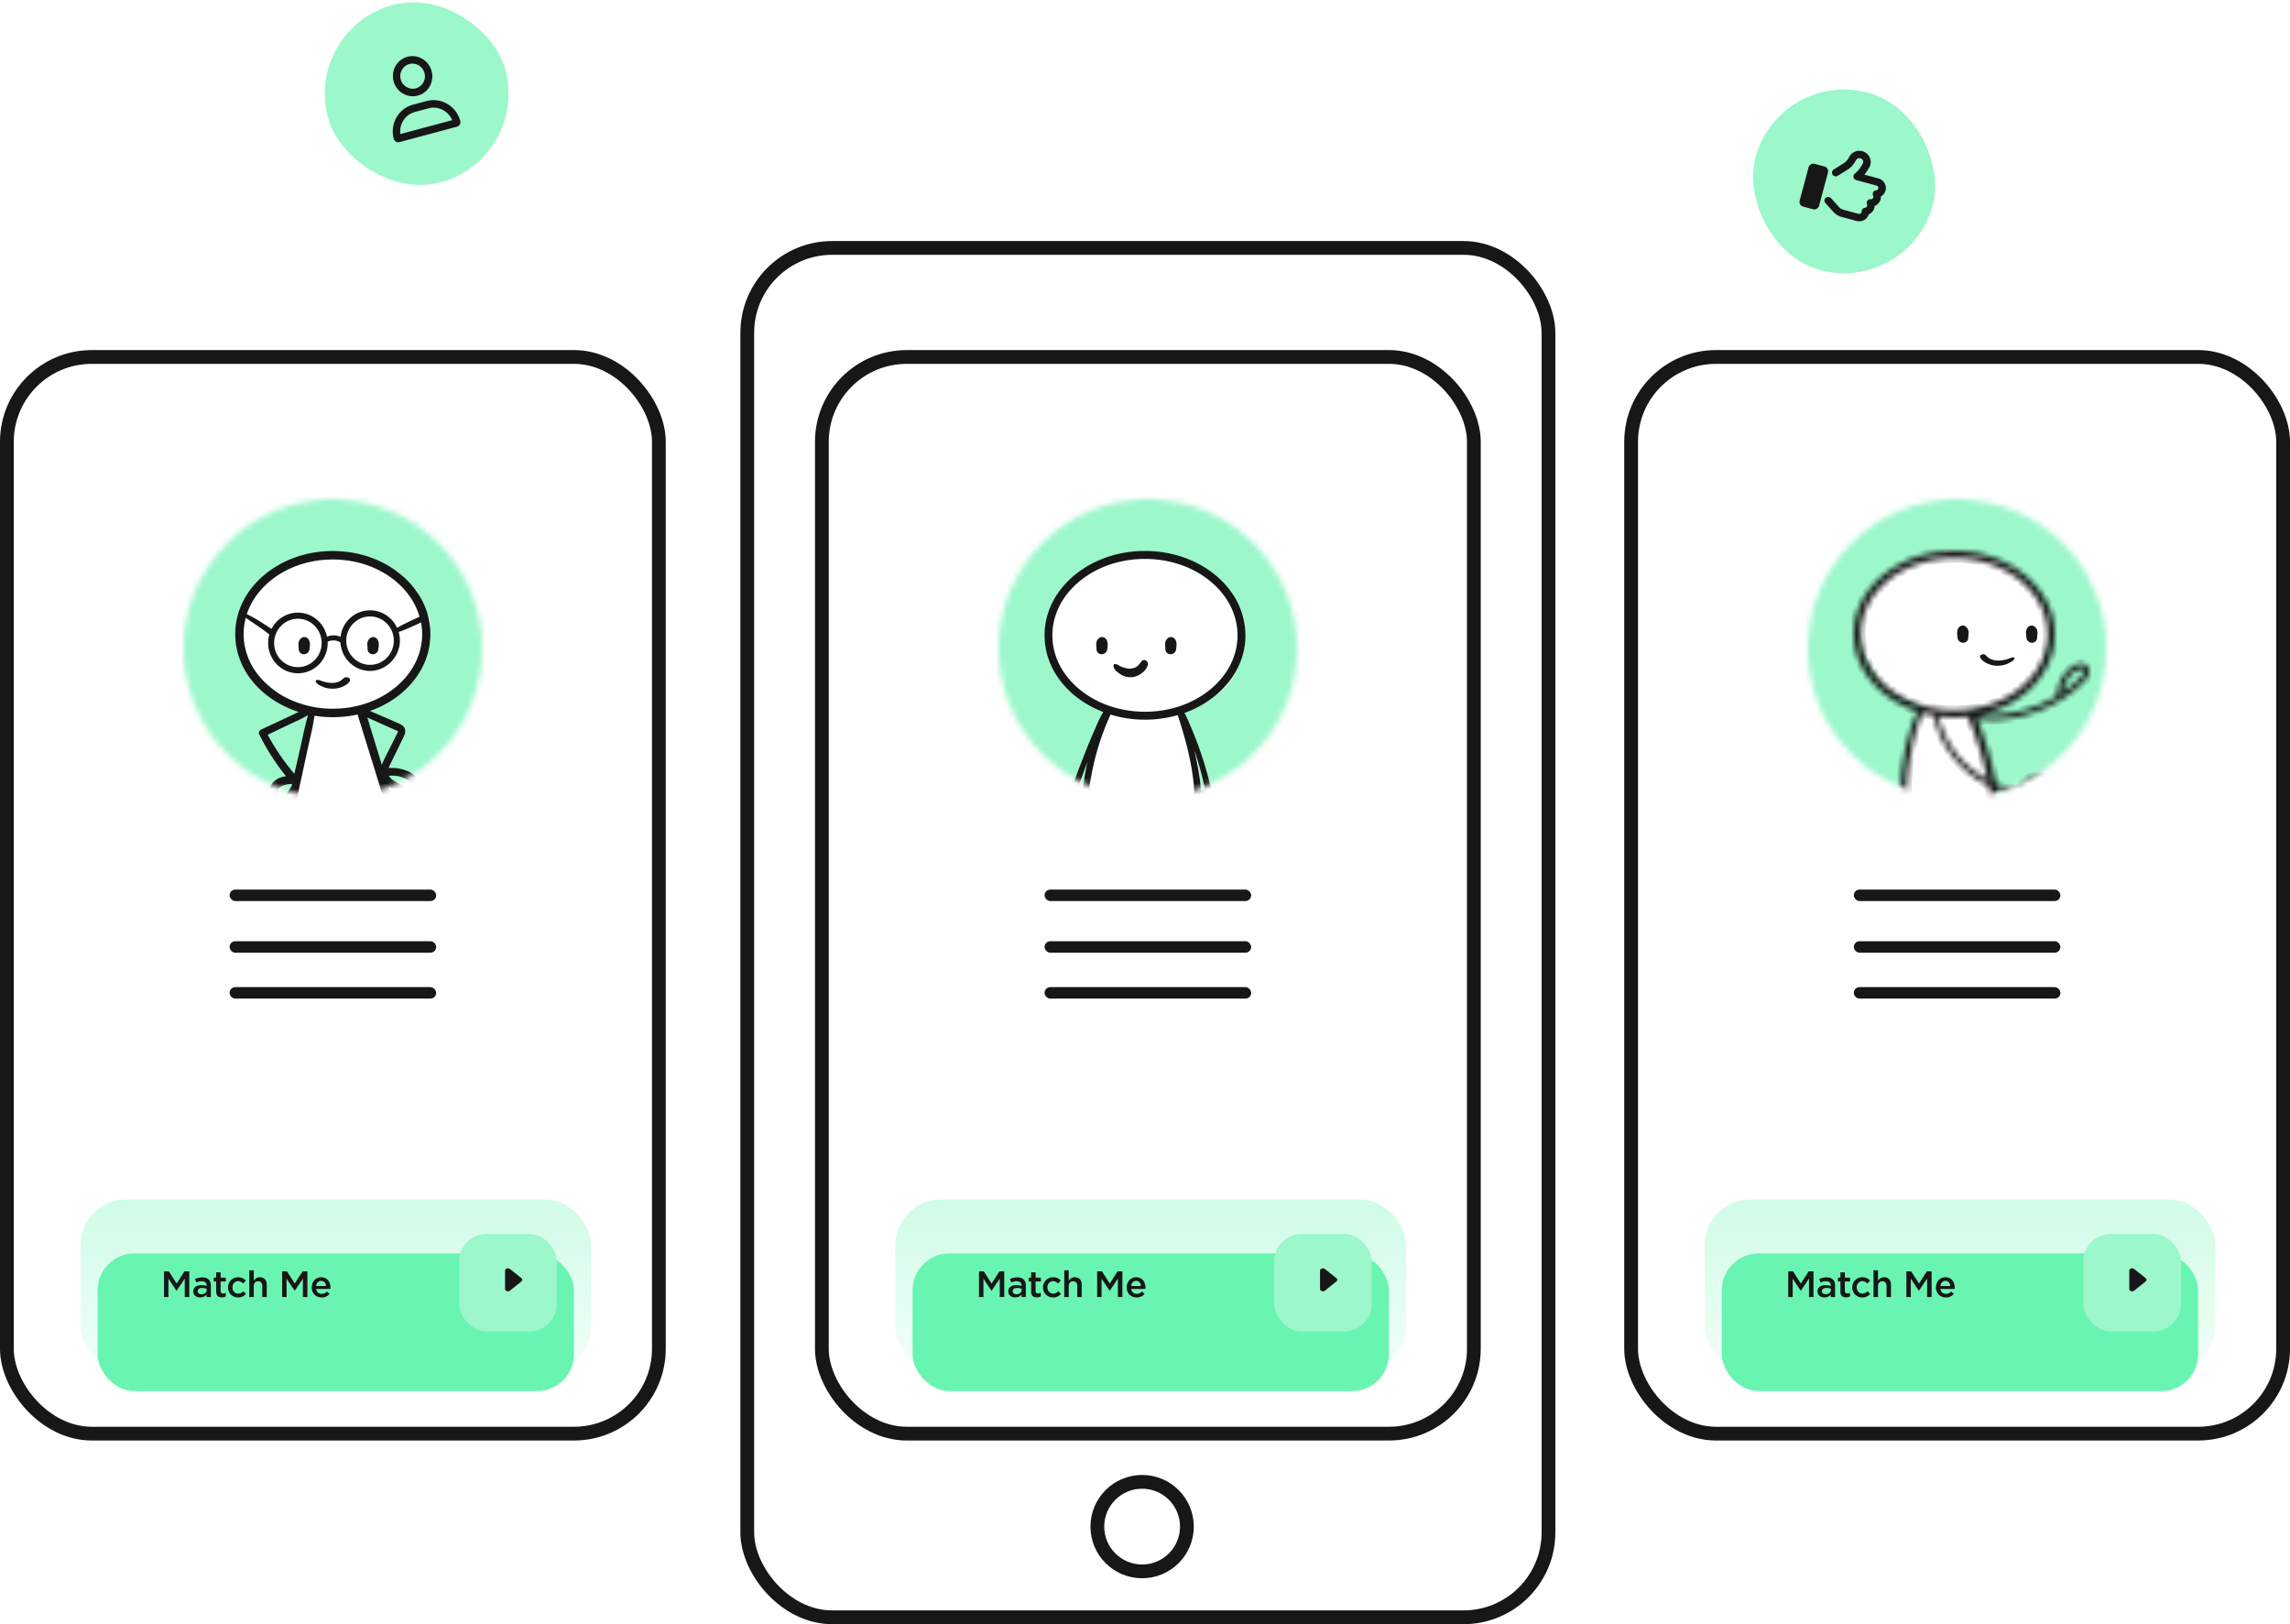 <svg width="399" height="283" fill="none" xmlns="http://www.w3.org/2000/svg"><rect x="130.199" y="43.199" width="139.601" height="238.601" rx="14.793" stroke="#171717" stroke-width="2.399"/><circle cx="199" cy="266" r="7.801" stroke="#171717" stroke-width="2.399"/><rect x="143.199" y="62.199" width="113.601" height="187.601" rx="14.793" stroke="#171717" stroke-width="2.399"/><rect opacity=".48" x="156" y="209" width="89" height="30" rx="7.996" fill="url(#a)"/><g filter="url(#b)"><rect x="159" y="212" width="83" height="24" rx="6.421" fill="#69F5B1"/></g><rect x="222" y="215" width="17" height="17" rx="4.798" fill="#9CF7CB"/><path d="M170.576 226v-4.478h.838l1.362 2.118 1.363-2.118h.838V226h-.787v-3.211l-1.414 2.111h-.025l-1.401-2.098V226h-.774Zm6.308.07c-.633 0-1.203-.358-1.203-1.042v-.013c0-.736.576-1.088 1.401-1.088.384 0 .646.058.909.141v-.083c0-.486-.295-.736-.838-.736-.384 0-.659.084-.966.211l-.211-.607c.377-.16.742-.275 1.279-.275.505 0 .876.128 1.119.377.25.25.365.601.365 1.043V226h-.755v-.422c-.23.275-.582.492-1.1.492Zm.217-.563c.512 0 .902-.287.902-.722v-.231a2.158 2.158 0 0 0-.767-.134c-.506 0-.793.205-.793.563v.013c0 .326.281.511.658.511Zm3.538.551c-.569 0-.972-.25-.972-.992v-1.778h-.429v-.666h.429v-.927h.774v.927h.908v.666h-.908v1.657c0 .3.153.422.416.422.166 0 .326-.039.479-.115v.633a1.333 1.333 0 0 1-.697.173Zm2.837.019a1.725 1.725 0 0 1-1.746-1.747v-.012c0-.96.742-1.766 1.759-1.766.633 0 1.023.237 1.35.582l-.487.518c-.236-.249-.486-.422-.87-.422-.563 0-.978.486-.978 1.075v.013c0 .601.415 1.081 1.01 1.081.365 0 .627-.167.877-.416l.467.46c-.333.378-.723.634-1.382.634Zm1.959-.077v-4.67h.781v1.811c.224-.314.524-.589 1.055-.589.768 0 1.203.505 1.203 1.292V226h-.774v-1.919c0-.531-.263-.825-.723-.825-.454 0-.761.307-.761.838V226h-.781Zm5.725 0v-4.478h.838l1.362 2.118 1.363-2.118h.838V226h-.787v-3.211l-1.414 2.111h-.025l-1.401-2.098V226h-.774Zm6.884.077c-.972 0-1.734-.71-1.734-1.753v-.013c0-.972.685-1.759 1.651-1.759 1.074 0 1.618.845 1.618 1.817 0 .07-.006.141-.013.217h-2.482c.084.557.467.857.973.857.383 0 .639-.14.914-.403l.455.403a1.72 1.72 0 0 1-1.382.634Zm-.966-2.002h1.734c-.052-.493-.346-.89-.858-.89-.479 0-.806.359-.876.89Zm35.776-.792c.195-.157.195-.41 0-.566l-2-1.6a.589.589 0 0 0-.545-.086c-.187.062-.309.207-.309.37v3.198c0 .162.122.308.309.37a.592.592 0 0 0 .545-.086l2-1.599v-.001Z" fill="#171717"/><rect x="182" y="155" width="36" height="2" rx="1" fill="#171717"/><mask id="c" style="mask-type:alpha" maskUnits="userSpaceOnUse" x="174" y="87" width="52" height="52"><circle cx="200" cy="113" r="26" fill="#D9D9D9"/></mask><g mask="url(#c)"><circle cx="200" cy="114" r="31" fill="#9CF7CB"/><path d="M191.708 128.039c-.914 1.937-1.849 7.317-2.203 9.765l.572 2.179 7.261 2.017 11.993-2.017c0-1.345-.163-4.842-.816-8.07-.653-3.228-1.849-6.887-2.366-8.312.598-.269 2.448-1.082 5.058-2.179 3.264-1.372 5.793-6.375 5.793-11.621 0-5.245-4.895-9.441-10.198-11.701-5.303-2.26-13.217-.807-18.276 2.26-5.058 3.066-7.179 10.813-4.079 16.059 2.48 4.196 7.125 6.805 9.138 7.585-.245.538-.963 2.098-1.877 4.035Z" fill="#fff"/><path d="M191.146 111.591a.697.697 0 0 1 .169-.219l.041-.06a.856.856 0 0 1 .794-.3.934.934 0 0 1 .661.479c.201.364.206.823.175 1.147a1.76 1.76 0 0 1-.049.295c-.009.16-.027.344-.108.516a.985.985 0 0 1-.71.531.902.902 0 0 1-.857-.288.979.979 0 0 1-.215-.567 2.907 2.907 0 0 1-.004-.347 2.24 2.24 0 0 1-.04-.536 1.49 1.49 0 0 1 .147-.647l-.004-.004Zm12 .004a.929.929 0 0 1 .174-.231l.036-.052a.856.856 0 0 1 .794-.3c.282.048.51.212.661.479.201.364.206.823.175 1.147a1.808 1.808 0 0 1-.049.287c-.009.164-.023.352-.108.524a.985.985 0 0 1-.71.531.902.902 0 0 1-.857-.288.979.979 0 0 1-.215-.567 2.907 2.907 0 0 1-.004-.347 2.24 2.24 0 0 1-.04-.536c.009-.259.058-.479.147-.647h-.004Zm-8.855 4.111c.257 0 .459.125.661.239l.069.044c.216.125.432.222.647.288.381.119.836.239 1.276.228.386-.011.771-.13 1.115-.353.285-.18.468-.43.675-.718l.124-.169a.594.594 0 0 1 .858-.141c.262.196.353.544.229.892-.252.701-.839 1.19-1.289 1.484a3.148 3.148 0 0 1-1.551.5h-.147a3.064 3.064 0 0 1-1.694-.489l-.045-.033c-.459-.304-1.088-.718-1.212-1.392a.336.336 0 0 1 .05-.255.294.294 0 0 1 .239-.131l-.005.006Z" fill="#171717"/><path d="M211.823 121.142c-1.583 1.315-3.419 2.353-5.452 3.087.414.73.748 1.528 1.068 2.303.077.181.149.363.226.54a62.173 62.173 0 0 1 1.344 3.477 64.544 64.544 0 0 1 2.074 7.176c.28 1.238.519 2.498.717 3.754.023.149.05.303.077.453.149.888.302 1.809.203 2.711-.117 1.061-.636 1.809-1.43 2.063-1.087.344-2.119-.372-2.579-1.256-.298-.571-.456-1.279-.469-2.117a7.394 7.394 0 0 1-2.084 1.564 8.21 8.21 0 0 1-1.93.693c.027.653 0 1.315-.031 1.954l-.14 3.142c-.027.634-.059 1.269-.09 1.904-.064 1.274-.131 2.588-.158 3.885v.018c1.091-.743 2.399-1.029 3.459-.743.649.176 1.253.734 1.141 1.582-.095.702-.659 1.246-1.502 1.459-.785.195-3.4.694-4.122-1.214-.244-.649-.158-1.442-.086-2.145.023-.213.045-.417.059-.612l.401-6.356c.014-.208.027-.421.036-.634.036-.68.077-1.387.172-2.072-.753.109-1.565.145-2.422.113-1.642-.063-3.414-.303-5.272-.72.167.856.212 1.745.257 2.606.014.236.023.472.041.707l.401 6.356c.014.195.036.399.059.612.076.703.158 1.496-.086 2.145-.433 1.142-1.538 1.423-2.53 1.423a6.624 6.624 0 0 1-1.592-.209c-.843-.213-1.402-.757-1.502-1.459-.117-.848.487-1.406 1.141-1.582 1.06-.286 2.368 0 3.459.743v-.018a154.108 154.108 0 0 0-.157-3.885c-.032-.635-.064-1.27-.091-1.904l-.144-3.232c-.036-.785-.077-1.596 0-2.39 0-.031.009-.058.018-.086l-.072-.018c-1.597-.394-2.823-.984-3.752-1.8 0 .091-.005.177-.014.259-.094.92-.649 1.75-1.407 2.121-.784.381-1.759.168-2.417-.53-.794-.843-.861-2.04-.839-2.865.027-1.079.217-2.212.595-3.554.632-2.249 1.502-4.47 2.346-6.619l.094-.24a98.264 98.264 0 0 1 1.624-3.962c.108-.25.216-.503.329-.757.428-.993.866-2.018 1.43-2.947-1.886-.725-3.581-1.709-5.047-2.929-3.337-2.779-5.177-6.482-5.177-10.44 0-3.953 1.835-7.661 5.177-10.44C190.46 97.514 194.839 96 199.493 96c4.654 0 9.033 1.514 12.334 4.261 3.338 2.779 5.173 6.488 5.173 10.441 0 3.953-1.835 7.661-5.177 10.44Zm-23.442 19.416-.031-.05c-.384-.598-.731-1.151-.979-1.749-.397 1.432-.568 2.62-.537 3.721.023.712.199 1.941 1.164 2.172.257.063.51.009.74-.154.342-.24.608-.707.667-1.165.126-.993-.487-1.941-1.024-2.779v.004Zm-.288-3.051c.085.54.302 1.039.541 1.478-.018-.562.013-1.178.099-1.872.171-1.442.424-2.906.749-4.375-.487 1.27-.929 2.471-1.34 3.645l-.27.78a.49.49 0 0 1 .221.349v-.005Zm19.906-.807c-.451-4.551-1.728-8.849-2.801-12.099-1.835.53-3.752.798-5.705.798-2.056 0-4.077-.299-5.998-.889 0 .009-.009.023-.013.032a45.19 45.19 0 0 0-3.337 10.622l-.077.421c-.293 1.578-.627 3.369-.108 4.869.455 1.324 1.677 2.389 3.432 2.997 1.727.598 3.643.825 5.335 1.029 1.483.176 3.418.299 5.244-.313 1.543-.521 2.742-1.442 3.387-2.589.844-1.505.798-3.314.641-4.882v.004Zm-8.51-12.684h.004c4.33 0 8.397-1.401 11.45-3.944 3.017-2.516 4.677-5.843 4.677-9.37 0-3.527-1.66-6.859-4.677-9.371-3.053-2.543-7.116-3.944-11.45-3.944h-.004c-4.33 0-8.397 1.401-11.45 3.944-3.017 2.516-4.677 5.844-4.677 9.371 0 3.531 1.66 6.859 4.677 9.37 3.053 2.543 7.116 3.944 11.45 3.944Zm9.768 13.868a.5.5 0 0 1 .306-.164l.064-.081c.076-.086.171-.195.311-.245a55.138 55.138 0 0 0-1.849-6.673l-.027-.077a47.541 47.541 0 0 1 1.001 5.245c.104.762.162 1.405.189 1.995h.005Zm-.266 6.564c.126.449.568 1.015.992 1.111.221.049.428-.032.609-.241.415-.48.365-1.301.288-2.031a57.777 57.777 0 0 0-.681-4.624c-.009.019-.022.037-.031.055-.902 1.364-1.75 3.685-1.173 5.73h-.004Zm-5.322 13.119c.203.109.447.173.74.186.392.018.803-.04 1.226-.104l.055-.009c.306-.045.73-.104.856-.399.059-.136.018-.19 0-.208-.094-.123-.392-.164-.703-.164-.293 0-.6.037-.771.068a3.6 3.6 0 0 0-1.412.63h.009Zm-9.506 0a3.66 3.66 0 0 0-1.412-.63c-.356-.068-1.285-.14-1.47.091-.014.018-.059.073 0 .209.131.294.55.353.857.398l.081.014c.397.059.807.118 1.2.1a1.73 1.73 0 0 0 .739-.186l.005.004Z" fill="#171717"/></g><rect x="182" y="164" width="36" height="2" rx="1" fill="#171717"/><rect x="182" y="172" width="36" height="2" rx="1" fill="#171717"/><rect x="1.199" y="62.199" width="113.601" height="187.601" rx="14.793" stroke="#171717" stroke-width="2.399"/><rect opacity=".48" x="14" y="209" width="89" height="30" rx="7.996" fill="url(#d)"/><g filter="url(#e)"><rect x="17" y="212" width="83" height="24" rx="6.421" fill="#69F5B1"/></g><rect x="80" y="215" width="17" height="17" rx="4.798" fill="#9CF7CB"/><path d="M28.576 226v-4.478h.838l1.362 2.118 1.363-2.118h.838V226h-.787v-3.211l-1.414 2.111h-.025l-1.401-2.098V226h-.774Zm6.308.07c-.633 0-1.203-.358-1.203-1.042v-.013c0-.736.576-1.088 1.401-1.088.384 0 .646.058.909.141v-.083c0-.486-.295-.736-.838-.736-.384 0-.66.084-.966.211l-.211-.607c.377-.16.742-.275 1.279-.275.505 0 .876.128 1.12.377.249.25.364.601.364 1.043V226h-.755v-.422c-.23.275-.582.492-1.1.492Zm.218-.563c.511 0 .901-.287.901-.722v-.231a2.163 2.163 0 0 0-.767-.134c-.505 0-.793.205-.793.563v.013c0 .326.281.511.659.511Zm3.537.551c-.57 0-.972-.25-.972-.992v-1.778h-.429v-.666h.429v-.927h.774v.927h.908v.666h-.908v1.657c0 .3.153.422.416.422.166 0 .326-.039.48-.115v.633a1.336 1.336 0 0 1-.698.173Zm2.837.019a1.725 1.725 0 0 1-1.746-1.747v-.012c0-.96.742-1.766 1.759-1.766.633 0 1.023.237 1.35.582l-.487.518c-.236-.249-.486-.422-.87-.422-.563 0-.978.486-.978 1.075v.013c0 .601.416 1.081 1.01 1.081.365 0 .627-.167.877-.416l.467.46c-.333.378-.723.634-1.382.634Zm1.96-.077v-4.67h.78v1.811c.224-.314.524-.589 1.055-.589.768 0 1.203.505 1.203 1.292V226H45.7v-1.919c0-.531-.263-.825-.723-.825-.454 0-.761.307-.761.838V226h-.78Zm5.724 0v-4.478h.838l1.362 2.118 1.363-2.118h.838V226h-.787v-3.211L51.36 224.9h-.025l-1.401-2.098V226h-.774Zm6.884.077c-.972 0-1.734-.71-1.734-1.753v-.013c0-.972.685-1.759 1.65-1.759 1.075 0 1.62.845 1.62 1.817 0 .07-.007.141-.014.217h-2.482c.083.557.467.857.973.857.383 0 .64-.14.914-.403l.455.403a1.717 1.717 0 0 1-1.382.634Zm-.966-2.002h1.733c-.05-.493-.345-.89-.857-.89-.48 0-.806.359-.876.89Zm35.776-.792c.195-.157.195-.41 0-.566l-2-1.6a.59.59 0 0 0-.545-.086c-.187.062-.309.207-.309.37v3.198c0 .162.122.308.31.37a.593.593 0 0 0 .544-.086l2-1.599v-.001Z" fill="#171717"/><rect x="40" y="155" width="36" height="2" rx="1" fill="#171717"/><mask id="f" style="mask-type:alpha" maskUnits="userSpaceOnUse" x="32" y="87" width="52" height="52"><circle cx="58" cy="113" r="26" fill="#D9D9D9"/></mask><g mask="url(#f)"><circle cx="58" cy="114" r="31" fill="#9CF7CB"/><path d="m43.988 116.968 5.168 4.435 5.567 2.016-1.193 4.839-1.59 7.258-1.193 4.436 1.59 3.629L57.108 146l6.361-.807 4.374-2.016.397-3.226-1.987-6.048-2.783-9.677L68.24 121l4.374-3.629L75 111.725v-3.629l-2.386-5.241-3.18-3.226-4.771-2.42L59.494 96l-7.952 1.21-5.964 4.033-2.783 4.435L42 110.92l1.988 6.049Z" fill="#fff"/><path d="M53.154 111.011a.87.87 0 0 0-.802.311l-.02.034a1.01 1.01 0 0 0-.184.24 1.54 1.54 0 0 0-.148.644c-.005.167.01.342.038.517 0 .12 0 .244.01.363.013.218.09.419.217.568a.905.905 0 0 0 .859.296.989.989 0 0 0 .707-.53c.086-.175.1-.354.105-.508a1.74 1.74 0 0 0 .047-.303c.034-.325.03-.782-.17-1.145a.923.923 0 0 0-.659-.483v-.004Zm12 0a.867.867 0 0 0-.802.311l-.02.034a1.01 1.01 0 0 0-.184.24 1.54 1.54 0 0 0-.148.644c-.005.167.01.342.038.517 0 .12 0 .244.01.363.013.218.09.419.217.568a.905.905 0 0 0 .859.296.989.989 0 0 0 .707-.53c.086-.175.1-.363.105-.508a1.74 1.74 0 0 0 .047-.303c.034-.325.03-.782-.17-1.145a.923.923 0 0 0-.659-.483v-.004Zm-4.432 7.075c-.246-.12-.62-.128-.87.093l-.123.112c-.207.189-.39.355-.67.471a3.091 3.091 0 0 1-1.111.231c-.443.015-.89-.07-1.269-.151a4.293 4.293 0 0 1-.644-.19l-.069-.027c-.197-.078-.403-.159-.659-.159a.4.4 0 0 0-.25.089c-.05.05-.07.112-.05.174.123.448.752.727 1.21.928l.049.019c.486.213 1.067.325 1.691.326h.148a4.278 4.278 0 0 0 1.549-.332c.448-.193 1.038-.521 1.289-.985.128-.231.035-.467-.23-.599h.009Z" fill="#171717"/><path d="M74.992 110.498c.002-3.895-1.783-7.551-5.023-10.286-3.203-2.707-7.456-4.2-11.969-4.203-4.517-.002-8.768 1.487-11.974 4.189-3.247 2.732-5.037 6.386-5.034 10.281-.002 3.899 1.783 7.551 5.023 10.286 1.707 1.439 3.789 2.573 6.035 3.291-.488.215-.97.444-1.44.673-.272.129-.54.258-.807.382l-4.298 2.004a.698.698 0 0 0-.357.402.586.586 0 0 0 .023.463 40.906 40.906 0 0 0 4.659 7.276c-.91.128-1.572.415-2.07.887-.811.774-1.103 1.964-.71 2.886.483 1.128 1.82 1.392 2.838.996.085-.034.17-.072.258-.124-.145.726-.235 1.495-.085 2.25.29 1.458 1.396 2.557 3.375 3.357a14.98 14.98 0 0 0 2.753.809c-.056.501-.052 1.022-.052 1.524v.722c-.02.764-.03 1.533-.04 2.298l-.058 4.229c-1.463-.66-3.086-.771-4.475-.304-.882.296-1.478.955-1.596 1.758-.127.894.38 1.63 1.355 1.974.858.302 1.829.465 2.89.485h.13c.132 0 .263.005.404.005.69 0 1.454-.062 1.999-.501.694-.563.676-1.476.658-2.284 0-.091 0-.181-.005-.272l-.04-4.43c-.004-.822-.013-1.644-.026-2.466v-.85c.01-.569.015-1.157-.037-1.72 1.403.168 2.82.145 4.222-.075-.061.679-.057 1.367-.057 2.031l.011 5.285c0 1.357-.002 2.71.007 4.067 0 .42.23.717.61.789 1.557.297 3.081.259 4.531-.108 1.543-.391 2.355-1.093 2.417-2.082.066-1.075-.773-1.802-2.494-2.151a7.481 7.481 0 0 0-3.749.208l-.17-6.002c-.018-.727-.037-1.477-.14-2.218a15.74 15.74 0 0 0 1.732-.486c1.295-.448 3.11-1.245 3.923-2.941.799-1.677.218-3.56-.292-5.223l-.174-.569c.333.244.694.454 1.041.645.826.455 1.787.914 2.772.599.789-.248 1.502-1.012 1.343-1.992-.177-1.099-1.289-1.721-2.19-2.051a6.869 6.869 0 0 0-2.917-.379c.099-.301.244-.597.38-.884.31-.64.62-1.275.935-1.915l1.198-2.451c.178-.358.361-.731.37-1.152.015-.893-.758-1.223-1.377-1.486l-.85-.374c-.81-.354-1.617-.708-2.433-1.052-.188-.082-.37-.158-.558-.239a46.83 46.83 0 0 0-.934-.398c2.065-.72 3.913-1.761 5.5-3.103 3.247-2.731 5.032-6.386 5.034-10.28h.005ZM49.05 136.999c.55-.296 1.201-.367 1.84-.405l-.095.411a6.15 6.15 0 0 0-.366.564c-.211.353-.413.688-.742.926-.272.196-.731.335-1.046.215-.164-.062-.267-.191-.314-.383-.126-.54.278-1.089.723-1.328Zm8.935-13.508c-4.18-.003-8.1-1.371-11.04-3.863-2.903-2.457-4.5-5.708-4.499-9.148 0-.946.128-1.897.377-2.829.436.306.882.607 1.322.904l.629.426c.44.301.825.573 1.186.832.15.11.295.224.44.339.174.139.352.273.53.402a5.4 5.4 0 0 0-.207 1.472c-.001 2.914 2.324 5.286 5.186 5.287 2.861.002 5.19-2.367 5.19-5.282a3.73 3.73 0 0 0-.008-.229c.037-.014.07-.029.107-.038l.16-.057a2.298 2.298 0 0 1 1.853.177c.037.02.075.048.108.072.172 2.777 2.431 4.947 5.166 4.949 2.735.001 5.19-2.367 5.191-5.282 0-.512-.074-1.018-.215-1.51a7.75 7.75 0 0 0 .873-.311l.347-.148c.263-.109.526-.219.789-.338l.145-.062c.577-.258 1.168-.521 1.75-.793.127.679.192 1.362.192 2.031-.002 3.446-1.604 6.689-4.509 9.144-2.942 2.483-6.87 3.852-11.044 3.85l-.02.005Zm10.631-11.864a4.226 4.226 0 0 1-1.216 2.981 4.088 4.088 0 0 1-2.928 1.236 4.074 4.074 0 0 1-2.927-1.239 4.247 4.247 0 0 1-1.213-2.983c0-1.128.433-2.183 1.217-2.981a4.094 4.094 0 0 1 5.854.003 4.248 4.248 0 0 1 1.213 2.983Zm-12.572.409a4.227 4.227 0 0 1-1.216 2.981 4.095 4.095 0 0 1-5.854-.004 4.228 4.228 0 0 1-1.21-2.982 4.24 4.24 0 0 1 1.213-2.981 4.088 4.088 0 0 1 2.928-1.236 4.07 4.07 0 0 1 2.926 1.239 4.247 4.247 0 0 1 1.213 2.983Zm15.23-3.719-.207.1c-.648.31-1.281.616-1.882.993-.848-1.864-2.677-3.065-4.703-3.066-2.636-.001-4.824 1.971-5.149 4.618a2.927 2.927 0 0 0-1.196-.254c-.066 0-.136 0-.206.005a2.92 2.92 0 0 0-.957.234c-.5-2.443-2.606-4.197-5.069-4.199-1.947-.001-3.692 1.083-4.594 2.836-.169-.115-.342-.225-.511-.335a9.824 9.824 0 0 1-.295-.191 75.01 75.01 0 0 0-1.271-.813 22.635 22.635 0 0 0-2.232-1.234c.704-2.131 2.07-4.094 3.943-5.675 2.943-2.483 6.87-3.852 11.045-3.85 4.18.002 8.1 1.371 11.04 3.862 2.007 1.698 3.408 3.806 4.068 6.11-.614.276-1.234.572-1.834.859h.01Zm-4.748 24.951-2.524-8.254c.3.143.6.277.896.406.192.086.385.173.572.259.873.397 1.75.784 2.627 1.177l.755.335c.037.014.08.033.126.047.15.058.333.125.357.235.018.086-.1.286-.17.406a1.62 1.62 0 0 0-.08.143c-.192.397-.39.788-.586 1.18l-.277.564c-.165.329-.334.659-.503.989-.376.731-.765 1.49-1.094 2.255-.033.081-.07.167-.099.253v.005Zm-15.42-7.368c.864-.401 1.75-.811 2.576-1.303-.399 1.319-.7 2.699-.992 4.032-.103.469-.202.932-.305 1.391l-1.096 4.811a38.424 38.424 0 0 1-4.645-6.812l3.65-1.737c.268-.129.54-.253.817-.382h-.005Zm.513 13.786.01-.038c.127-.611.263-1.223.395-1.839l1.585-7.301c.108-.497.22-.999.338-1.5.32-1.405.654-2.853.847-4.296a20.03 20.03 0 0 0 7.506-.215l4.214 13.563c.244.779.496 1.587.576 2.414.088.903-.104 1.663-.579 2.25-.375.464-.91.855-1.698 1.218-2.942 1.374-6.475 1.607-9.687.63-1.159-.35-3.091-.938-3.602-2.391-.276-.789-.083-1.697.086-2.499l.01.004Zm16.13-4.506a5.229 5.229 0 0 1 2.144.197c.849.268 1.426.607 1.58.932a.39.39 0 0 1 .014.325.485.485 0 0 1-.286.301c-.22.086-.661.1-1.543-.34-.647-.32-1.379-.684-1.815-1.272-.037-.048-.07-.1-.098-.153l.004.01Zm-11.73 21.138v.325c-.01.358-.023.583-.272.707-.544.272-3.556.161-4.273-.475-.164-.144-.145-.263-.122-.345.226-.702 1.478-.811 2.205-.811h.014c.803.001 1.628.202 2.449.599Zm6.854-.398c1.019-.348 1.957-.476 2.88-.375 1.005.1 1.699.33 1.863.603a.245.245 0 0 1 .014.229c-.226.578-1.38.735-2.004.816l-.155.019a10.07 10.07 0 0 1-2.598.018l-.037-1.3s.023-.01.037-.01Z" fill="#171717"/></g><rect x="40" y="164" width="36" height="2" rx="1" fill="#171717"/><rect x="40" y="172" width="36" height="2" rx="1" fill="#171717"/><rect x="284.199" y="62.199" width="113.601" height="187.601" rx="14.793" stroke="#171717" stroke-width="2.399"/><rect x="323" y="155" width="36" height="2" rx="1" fill="#171717"/><mask id="g" style="mask-type:alpha" maskUnits="userSpaceOnUse" x="315" y="87" width="52" height="52"><circle cx="341" cy="113" r="26" fill="#D9D9D9"/></mask><g mask="url(#g)"><circle cx="341" cy="114" r="31" fill="#9CF7CB"/><path d="m328.373 120 6.76 3.2-1.988 4.8-1.193 7.2v4.4l1.59 2.4 14.313-2.4-2.385-9.2-1.59-5.6-1.591-.8 5.566-.8 5.964-4 1.988-3.2 1.193-4.4v-4.8c-.928-1.467-2.863-4.48-3.181-4.8l-3.18-3.2-5.169-2-6.362-.8-8.747 2.8-5.566 6-.795 4.8.795 4.4 3.578 6Z" fill="#fff"/><path d="M353.071 110.948c.007.178.026.356.108.523.132.258.384.441.705.511a.892.892 0 0 0 .831-.269.918.918 0 0 0 .221-.55c.012-.123.012-.253.012-.382.038-.183.057-.366.051-.555-.006-.215-.044-.458-.151-.652a.747.747 0 0 0-.183-.226l-.038-.054a.864.864 0 0 0-.768-.285.923.923 0 0 0-.655.452c-.202.339-.227.797-.189 1.169.012.103.025.21.05.313l.006.005Zm-12.006 0c.007.178.026.356.108.523.132.258.385.441.707.511a.897.897 0 0 0 .834-.269.92.92 0 0 0 .222-.55c.012-.123.012-.253.012-.382.038-.183.057-.366.051-.555-.007-.215-.044-.458-.146-.652a.747.747 0 0 0-.183-.226l-.038-.054a.87.87 0 0 0-.771-.285.929.929 0 0 0-.657.452c-.202.339-.227.797-.189 1.169.012.103.025.21.05.313v.005Zm5.266 4.691a4.09 4.09 0 0 0 1.555.358c.637.02 1.291-.074 1.856-.333.462-.214 1.135-.502 1.255-.965.024-.099-.084-.159-.187-.159-.264 0-.474.1-.708.189-.222.09-.456.159-.696.214-.445.094-.901.174-1.357.159a3.137 3.137 0 0 1-1.213-.273c-.379-.17-.583-.408-.853-.667-.39-.373-1.183-.05-.936.438.228.457.768.801 1.278 1.034l.006.005Z" fill="#171717"/><mask id="h" fill="#fff"><path d="M362.049 115.701c-1.1.294-2.035 1.261-2.628 2.194a6.437 6.437 0 0 0-.987 3.336 22.65 22.65 0 0 1-8.312 3.037c-1.705.265-3.41.271-5.12.249 2.97-.645 5.639-1.917 7.777-3.648 3.192-2.59 5.216-6.22 5.245-10.257.023-4.043-1.95-7.696-5.109-10.325-3.158-2.63-7.503-4.253-12.309-4.287-4.8-.028-9.173 1.538-12.366 4.128-3.187 2.584-5.211 6.215-5.24 10.258-.028 4.037 1.95 7.696 5.109 10.319 1.687 1.408 3.717 2.522 5.969 3.263-.656 1.397-1.129 2.878-1.545 4.354a37.253 37.253 0 0 0-1.1 5.417 39.291 39.291 0 0 0-.308 5.621c.023 1.561.08 3.376 1.841 3.958.753.243 1.545.232 2.326.238-.416 2.25-.838 4.489-1.436 6.706a51.823 51.823 0 0 1-2.64 7.402.577.577 0 0 0 .314.752c1.414.548 2.924.797 4.441.695 1.14-.073 3.13-.265 3.649-1.492.228-.543.017-1.148-.462-1.471-.536-.367-1.266-.345-1.887-.362-.833-.017-1.665 0-2.497.068-.519.046-1.084.068-1.625.17 1.562-3.981 2.736-8.222 3.01-12.457.758.006 1.517.017 2.275.022.918.012 1.841.034 2.759.046-.028.322.046.684.075.972.074.673.153 1.346.228 2.019a113.1 113.1 0 0 1 .404 4.15c.223 2.749.342 5.514.354 8.273 0 .328.154.56.49.633 1.819.408 3.729.436 5.548.012 1.191-.277 3.016-1.103 2.4-2.658-.53-1.317-2.326-1.317-3.495-1.136a9.862 9.862 0 0 0-3.843 1.481 99.58 99.58 0 0 0-.387-6.757 84.679 84.679 0 0 0-.491-4.134 38.81 38.81 0 0 0-.325-2.007c-.051-.26-.085-.566-.177-.843.787.012 1.58 0 2.361-.022 1.516-.057 3.119-.577 3.672-2.126.444-1.25.222-2.664-.035-3.981 1.551.588 3.176.961 4.829 1.102 1.277.108 2.885.238 4.083-.271a2.12 2.12 0 0 0 .541-.328c.348-.288.479-.509.479-.509.359-.531.468-1.193.086-1.792-.656-1.035-2.127-1.001-3.17-.707a5.562 5.562 0 0 0-3.216 2.443l-.034.073c-.126-.023-.251-.034-.371-.056a16.801 16.801 0 0 1-3.426-.996 58.696 58.696 0 0 0-3.324-11.258c1.927.368 3.951.26 5.884-.045a23.717 23.717 0 0 0 6.397-1.951c2.069-.973 4.002-2.239 5.684-3.783.695-.639 1.551-1.402 1.585-2.414.04-1.075-1.009-1.567-1.95-1.318Zm-27.931 41.341c.61-.074 1.22-.119 1.83-.142a17.825 17.825 0 0 1 1.893.023c.257.017.958.057.542.396-.365.305-.941.384-1.397.469a9.491 9.491 0 0 1-1.654.164 9.567 9.567 0 0 1-2.799-.418l.137-.323c.484-.017.963-.113 1.448-.169Zm12.634.045c.667-.147 2.44-.554 2.862.294.468.95-1.978 1.278-2.44 1.346-1.26.175-2.52.153-3.768-.062a8.757 8.757 0 0 1 3.346-1.578Zm8.005-21.041c.61-.226 2.104-.571 2.446.266.205.503-.285.961-.696 1.142-.547.243-1.208.243-1.796.266-.69.028-1.385 0-2.075-.068a4.67 4.67 0 0 1 2.121-1.606Zm-7.868 3.45c.051.616.051 1.323-.291 1.866-.365.571-1.026.786-1.67.876-1.619.226-3.33.057-4.96.057-1.323 0-2.646.005-3.969 0a.364.364 0 0 0-.325 0h-1.151c-.622-.012-1.426-.017-1.836-.549-.445-.565-.376-1.481-.393-2.16a37.378 37.378 0 0 1 .205-5.129c.199-1.877.536-3.743.986-5.581.388-1.577.924-3.11 1.431-4.654.684.193 1.391.351 2.11.475.781 4.722 4.059 9.07 8.153 11.479.433.255.878.487 1.334.701.165.871.302 1.748.376 2.619Zm-.855-4.869c.085.384.171.769.251 1.153a16.787 16.787 0 0 1-5.987-5.287c-1.203-1.741-1.995-3.664-2.543-5.682a21.518 21.518 0 0 0 5.126.05.402.402 0 0 0 .023.08 56.845 56.845 0 0 1 3.13 9.686Zm-5.61-10.885a19.477 19.477 0 0 1-5.246-.747.352.352 0 0 0-.45-.13c-2.212-.695-4.19-1.764-5.81-3.115-2.919-2.437-4.675-5.74-4.652-9.359.023-3.619 1.824-6.898 4.772-9.296 2.953-2.392 7.041-3.873 11.562-3.845 4.516.028 8.587 1.566 11.506 3.998 2.919 2.431 4.675 5.734 4.652 9.353-.023 3.624-1.824 6.904-4.778 9.296-2.947 2.392-7.035 3.873-11.556 3.845Zm22.024-5.643c-.633.684-1.385 1.289-2.121 1.854-.279.215-.57.413-.861.617.194-1.555 1.118-3.212 2.555-3.857.313-.136.935-.305 1.026.181.085.424-.337.916-.599 1.205Z"/></mask><path d="M362.049 115.701c-1.1.294-2.035 1.261-2.628 2.194a6.437 6.437 0 0 0-.987 3.336 22.65 22.65 0 0 1-8.312 3.037c-1.705.265-3.41.271-5.12.249 2.97-.645 5.639-1.917 7.777-3.648 3.192-2.59 5.216-6.22 5.245-10.257.023-4.043-1.95-7.696-5.109-10.325-3.158-2.63-7.503-4.253-12.309-4.287-4.8-.028-9.173 1.538-12.366 4.128-3.187 2.584-5.211 6.215-5.24 10.258-.028 4.037 1.95 7.696 5.109 10.319 1.687 1.408 3.717 2.522 5.969 3.263-.656 1.397-1.129 2.878-1.545 4.354a37.253 37.253 0 0 0-1.1 5.417 39.291 39.291 0 0 0-.308 5.621c.023 1.561.08 3.376 1.841 3.958.753.243 1.545.232 2.326.238-.416 2.25-.838 4.489-1.436 6.706a51.823 51.823 0 0 1-2.64 7.402.577.577 0 0 0 .314.752c1.414.548 2.924.797 4.441.695 1.14-.073 3.13-.265 3.649-1.492.228-.543.017-1.148-.462-1.471-.536-.367-1.266-.345-1.887-.362-.833-.017-1.665 0-2.497.068-.519.046-1.084.068-1.625.17 1.562-3.981 2.736-8.222 3.01-12.457.758.006 1.517.017 2.275.022.918.012 1.841.034 2.759.046-.028.322.046.684.075.972.074.673.153 1.346.228 2.019a113.1 113.1 0 0 1 .404 4.15c.223 2.749.342 5.514.354 8.273 0 .328.154.56.49.633 1.819.408 3.729.436 5.548.012 1.191-.277 3.016-1.103 2.4-2.658-.53-1.317-2.326-1.317-3.495-1.136a9.862 9.862 0 0 0-3.843 1.481 99.58 99.58 0 0 0-.387-6.757 84.679 84.679 0 0 0-.491-4.134 38.81 38.81 0 0 0-.325-2.007c-.051-.26-.085-.566-.177-.843.787.012 1.58 0 2.361-.022 1.516-.057 3.119-.577 3.672-2.126.444-1.25.222-2.664-.035-3.981 1.551.588 3.176.961 4.829 1.102 1.277.108 2.885.238 4.083-.271a2.12 2.12 0 0 0 .541-.328c.348-.288.479-.509.479-.509.359-.531.468-1.193.086-1.792-.656-1.035-2.127-1.001-3.17-.707a5.562 5.562 0 0 0-3.216 2.443l-.034.073c-.126-.023-.251-.034-.371-.056a16.801 16.801 0 0 1-3.426-.996 58.696 58.696 0 0 0-3.324-11.258c1.927.368 3.951.26 5.884-.045a23.717 23.717 0 0 0 6.397-1.951c2.069-.973 4.002-2.239 5.684-3.783.695-.639 1.551-1.402 1.585-2.414.04-1.075-1.009-1.567-1.95-1.318Zm-27.931 41.341c.61-.074 1.22-.119 1.83-.142a17.825 17.825 0 0 1 1.893.023c.257.017.958.057.542.396-.365.305-.941.384-1.397.469a9.491 9.491 0 0 1-1.654.164 9.567 9.567 0 0 1-2.799-.418l.137-.323c.484-.017.963-.113 1.448-.169Zm12.634.045c.667-.147 2.44-.554 2.862.294.468.95-1.978 1.278-2.44 1.346-1.26.175-2.52.153-3.768-.062a8.757 8.757 0 0 1 3.346-1.578Zm8.005-21.041c.61-.226 2.104-.571 2.446.266.205.503-.285.961-.696 1.142-.547.243-1.208.243-1.796.266-.69.028-1.385 0-2.075-.068a4.67 4.67 0 0 1 2.121-1.606Zm-7.868 3.45c.051.616.051 1.323-.291 1.866-.365.571-1.026.786-1.67.876-1.619.226-3.33.057-4.96.057-1.323 0-2.646.005-3.969 0a.364.364 0 0 0-.325 0h-1.151c-.622-.012-1.426-.017-1.836-.549-.445-.565-.376-1.481-.393-2.16a37.378 37.378 0 0 1 .205-5.129c.199-1.877.536-3.743.986-5.581.388-1.577.924-3.11 1.431-4.654.684.193 1.391.351 2.11.475.781 4.722 4.059 9.07 8.153 11.479.433.255.878.487 1.334.701.165.871.302 1.748.376 2.619Zm-.855-4.869c.085.384.171.769.251 1.153a16.787 16.787 0 0 1-5.987-5.287c-1.203-1.741-1.995-3.664-2.543-5.682a21.518 21.518 0 0 0 5.126.05.402.402 0 0 0 .023.08 56.845 56.845 0 0 1 3.13 9.686Zm-5.61-10.885a19.477 19.477 0 0 1-5.246-.747.352.352 0 0 0-.45-.13c-2.212-.695-4.19-1.764-5.81-3.115-2.919-2.437-4.675-5.74-4.652-9.359.023-3.619 1.824-6.898 4.772-9.296 2.953-2.392 7.041-3.873 11.562-3.845 4.516.028 8.587 1.566 11.506 3.998 2.919 2.431 4.675 5.734 4.652 9.353-.023 3.624-1.824 6.904-4.778 9.296-2.947 2.392-7.035 3.873-11.556 3.845Zm22.024-5.643c-.633.684-1.385 1.289-2.121 1.854-.279.215-.57.413-.861.617.194-1.555 1.118-3.212 2.555-3.857.313-.136.935-.305 1.026.181.085.424-.337.916-.599 1.205Z" fill="#171717" stroke="#171717" stroke-width="1.599" mask="url(#h)"/></g><rect x="323" y="164" width="36" height="2" rx="1" fill="#171717"/><rect x="323" y="172" width="36" height="2" rx="1" fill="#171717"/><rect opacity=".48" x="297" y="209" width="89" height="30" rx="7.996" fill="url(#i)"/><g filter="url(#j)"><rect x="300" y="212" width="83" height="24" rx="6.421" fill="#69F5B1"/></g><rect x="363" y="215" width="17" height="17" rx="4.798" fill="#9CF7CB"/><path d="M311.576 226v-4.478h.838l1.362 2.118 1.363-2.118h.838V226h-.787v-3.211l-1.414 2.111h-.025l-1.401-2.098V226h-.774Zm6.308.07c-.633 0-1.203-.358-1.203-1.042v-.013c0-.736.576-1.088 1.401-1.088.384 0 .646.058.909.141v-.083c0-.486-.295-.736-.838-.736-.384 0-.659.084-.966.211l-.211-.607c.377-.16.742-.275 1.279-.275.505 0 .876.128 1.119.377.25.25.365.601.365 1.043V226h-.755v-.422c-.23.275-.582.492-1.1.492Zm.217-.563c.512 0 .902-.287.902-.722v-.231a2.158 2.158 0 0 0-.767-.134c-.506 0-.793.205-.793.563v.013c0 .326.281.511.658.511Zm3.538.551c-.569 0-.972-.25-.972-.992v-1.778h-.429v-.666h.429v-.927h.774v.927h.908v.666h-.908v1.657c0 .3.153.422.416.422.166 0 .326-.039.479-.115v.633a1.333 1.333 0 0 1-.697.173Zm2.837.019a1.725 1.725 0 0 1-1.746-1.747v-.012c0-.96.742-1.766 1.759-1.766.633 0 1.023.237 1.35.582l-.487.518c-.236-.249-.486-.422-.87-.422-.563 0-.978.486-.978 1.075v.013c0 .601.415 1.081 1.01 1.081.365 0 .627-.167.877-.416l.467.46c-.333.378-.723.634-1.382.634Zm1.959-.077v-4.67h.781v1.811c.224-.314.524-.589 1.055-.589.768 0 1.203.505 1.203 1.292V226h-.774v-1.919c0-.531-.263-.825-.723-.825-.454 0-.761.307-.761.838V226h-.781Zm5.725 0v-4.478h.838l1.362 2.118 1.363-2.118h.838V226h-.787v-3.211l-1.414 2.111h-.025l-1.401-2.098V226h-.774Zm6.884.077c-.972 0-1.734-.71-1.734-1.753v-.013c0-.972.685-1.759 1.651-1.759 1.074 0 1.618.845 1.618 1.817 0 .07-.006.141-.013.217h-2.482c.084.557.467.857.973.857.383 0 .639-.14.914-.403l.455.403a1.72 1.72 0 0 1-1.382.634Zm-.966-2.002h1.734c-.052-.493-.346-.89-.858-.89-.479 0-.806.359-.876.89Zm35.776-.792c.195-.157.195-.41 0-.566l-2-1.6a.589.589 0 0 0-.545-.086c-.187.062-.309.207-.309.37v3.198c0 .162.122.308.309.37a.592.592 0 0 0 .545-.086l2-1.599v-.001Z" fill="#171717"/><rect width="32" height="32" rx="16" transform="matrix(.966 -.259 .259 .966 53 5)" fill="#9CF7CB"/><g clip-path="url(#k)"><path d="M73.962 12.722a2.211 2.211 0 0 0-1.007-1.332 2.121 2.121 0 0 0-1.63-.227 2.121 2.121 0 0 0-1.297 1.011 2.211 2.211 0 0 0-.206 1.657c.15.56.512 1.04 1.007 1.331a2.12 2.12 0 0 0 1.629.227 2.12 2.12 0 0 0 1.298-1.011 2.21 2.21 0 0 0 .206-1.656Zm-5.382 1.441a3.538 3.538 0 0 1 .33-2.65 3.394 3.394 0 0 1 2.076-1.618 3.393 3.393 0 0 1 2.607.363 3.537 3.537 0 0 1 1.61 2.13 3.54 3.54 0 0 1-.329 2.651 3.393 3.393 0 0 1-2.076 1.618 3.393 3.393 0 0 1-2.607-.363 3.538 3.538 0 0 1-1.61-2.13Zm1.17 9.199 9.04-2.423c-.678-1.61-2.43-2.519-4.13-2.064l-2.365.634c-1.7.456-2.763 2.12-2.545 3.853Zm-1.146.825c-.697-2.602.802-5.263 3.351-5.946l2.365-.633c2.548-.683 5.178.871 5.875 3.473a.804.804 0 0 1-.558.99l-10.055 2.694a.804.804 0 0 1-.978-.578Z" fill="#171717"/></g><rect width="32" height="32" rx="16" transform="matrix(.966 .259 -.259 .966 310 12)" fill="#9CF7CB"/><g clip-path="url(#l)"><path d="M324.981 26.554c-.933-.552-2.14-.263-2.693.648l-.289.477c-.188.31-.448.573-.758.767l-1.745 1.096a.634.634 0 0 0-.193.888c.197.3.603.389.906.198l1.746-1.095a3.6 3.6 0 0 0 1.17-1.187l.289-.476a.66.66 0 0 1 .899-.217.64.64 0 0 1 .23.885l-.289.477a4.892 4.892 0 0 1-1.087 1.247.632.632 0 0 0-.218.632.655.655 0 0 0 .473.487l3.528.945c.233.063.373.3.312.527a.43.43 0 0 1-.378.315.635.635 0 0 0-.52.925c.046.09.06.196.032.302a.43.43 0 0 1-.452.314.653.653 0 0 0-.581.266.635.635 0 0 0-.066.628.424.424 0 0 1-.352.593.64.64 0 0 0-.58.643.36.36 0 0 1-.014.116.434.434 0 0 1-.533.3l-2.575-.69a1.78 1.78 0 0 1-.864-.528l-1.344-1.5a.663.663 0 0 0-.926-.062.632.632 0 0 0-.054.91l1.345 1.499c.4.448.926.769 1.509.925l2.576.69c.916.246 1.852-.268 2.12-1.15a1.699 1.699 0 0 0 1.036-1.469 1.697 1.697 0 0 0 1.077-1.643c.388-.223.689-.586.812-1.044.245-.913-.312-1.857-1.247-2.108l-2.438-.653c.196-.236.377-.487.535-.75l.289-.476c.553-.911.246-2.1-.688-2.652Zm-8.796 2a.865.865 0 0 0-1.067.602l-1.552 5.793a.864.864 0 0 0 .623 1.054l1.69.453a.865.865 0 0 0 1.067-.601l1.553-5.793a.866.866 0 0 0-.624-1.054l-1.69-.453Z" fill="#171717"/></g><defs><linearGradient id="a" x1="200.5" y1="209" x2="200.5" y2="239" gradientUnits="userSpaceOnUse"><stop stop-color="#9CF7CB"/><stop offset="0" stop-color="#9CF7CB"/><stop offset="1" stop-color="#E3FDF0"/></linearGradient><linearGradient id="d" x1="58.5" y1="209" x2="58.5" y2="239" gradientUnits="userSpaceOnUse"><stop stop-color="#9CF7CB"/><stop offset="0" stop-color="#9CF7CB"/><stop offset="1" stop-color="#E3FDF0"/></linearGradient><linearGradient id="i" x1="341.5" y1="209" x2="341.5" y2="239" gradientUnits="userSpaceOnUse"><stop stop-color="#9CF7CB"/><stop offset="0" stop-color="#9CF7CB"/><stop offset="1" stop-color="#E3FDF0"/></linearGradient><filter id="b" x="146.206" y="205.603" width="108.587" height="49.587" filterUnits="userSpaceOnUse" color-interpolation-filters="sRGB"><feFlood flood-opacity="0" result="BackgroundImageFix"/><feColorMatrix in="SourceAlpha" values="0 0 0 0 0 0 0 0 0 0 0 0 0 0 0 0 0 0 127 0" result="hardAlpha"/><feOffset dy="6.397"/><feGaussianBlur stdDeviation="6.397"/><feComposite in2="hardAlpha" operator="out"/><feColorMatrix values="0 0 0 0 0.412 0 0 0 0 0.961 0 0 0 0 0.694 0 0 0 0.32 0"/><feBlend in2="BackgroundImageFix" result="effect1_dropShadow_42_4945"/><feBlend in="SourceGraphic" in2="effect1_dropShadow_42_4945" result="shape"/></filter><filter id="e" x="4.206" y="205.603" width="108.587" height="49.587" filterUnits="userSpaceOnUse" color-interpolation-filters="sRGB"><feFlood flood-opacity="0" result="BackgroundImageFix"/><feColorMatrix in="SourceAlpha" values="0 0 0 0 0 0 0 0 0 0 0 0 0 0 0 0 0 0 127 0" result="hardAlpha"/><feOffset dy="6.397"/><feGaussianBlur stdDeviation="6.397"/><feComposite in2="hardAlpha" operator="out"/><feColorMatrix values="0 0 0 0 0.412 0 0 0 0 0.961 0 0 0 0 0.694 0 0 0 0.32 0"/><feBlend in2="BackgroundImageFix" result="effect1_dropShadow_42_4945"/><feBlend in="SourceGraphic" in2="effect1_dropShadow_42_4945" result="shape"/></filter><filter id="j" x="287.206" y="205.603" width="108.587" height="49.587" filterUnits="userSpaceOnUse" color-interpolation-filters="sRGB"><feFlood flood-opacity="0" result="BackgroundImageFix"/><feColorMatrix in="SourceAlpha" values="0 0 0 0 0 0 0 0 0 0 0 0 0 0 0 0 0 0 127 0" result="hardAlpha"/><feOffset dy="6.397"/><feGaussianBlur stdDeviation="6.397"/><feComposite in2="hardAlpha" operator="out"/><feColorMatrix values="0 0 0 0 0.412 0 0 0 0 0.961 0 0 0 0 0.694 0 0 0 0.32 0"/><feBlend in2="BackgroundImageFix" result="effect1_dropShadow_42_4945"/><feBlend in="SourceGraphic" in2="effect1_dropShadow_42_4945" result="shape"/></filter><clipPath id="k"><path fill="#fff" transform="rotate(-15 73.277 -233.766)" d="M0 0h16v16H0z"/></clipPath><clipPath id="l"><path fill="#fff" transform="rotate(15 74.447 1211.13)" d="M0 0h16v16H0z"/></clipPath></defs></svg>